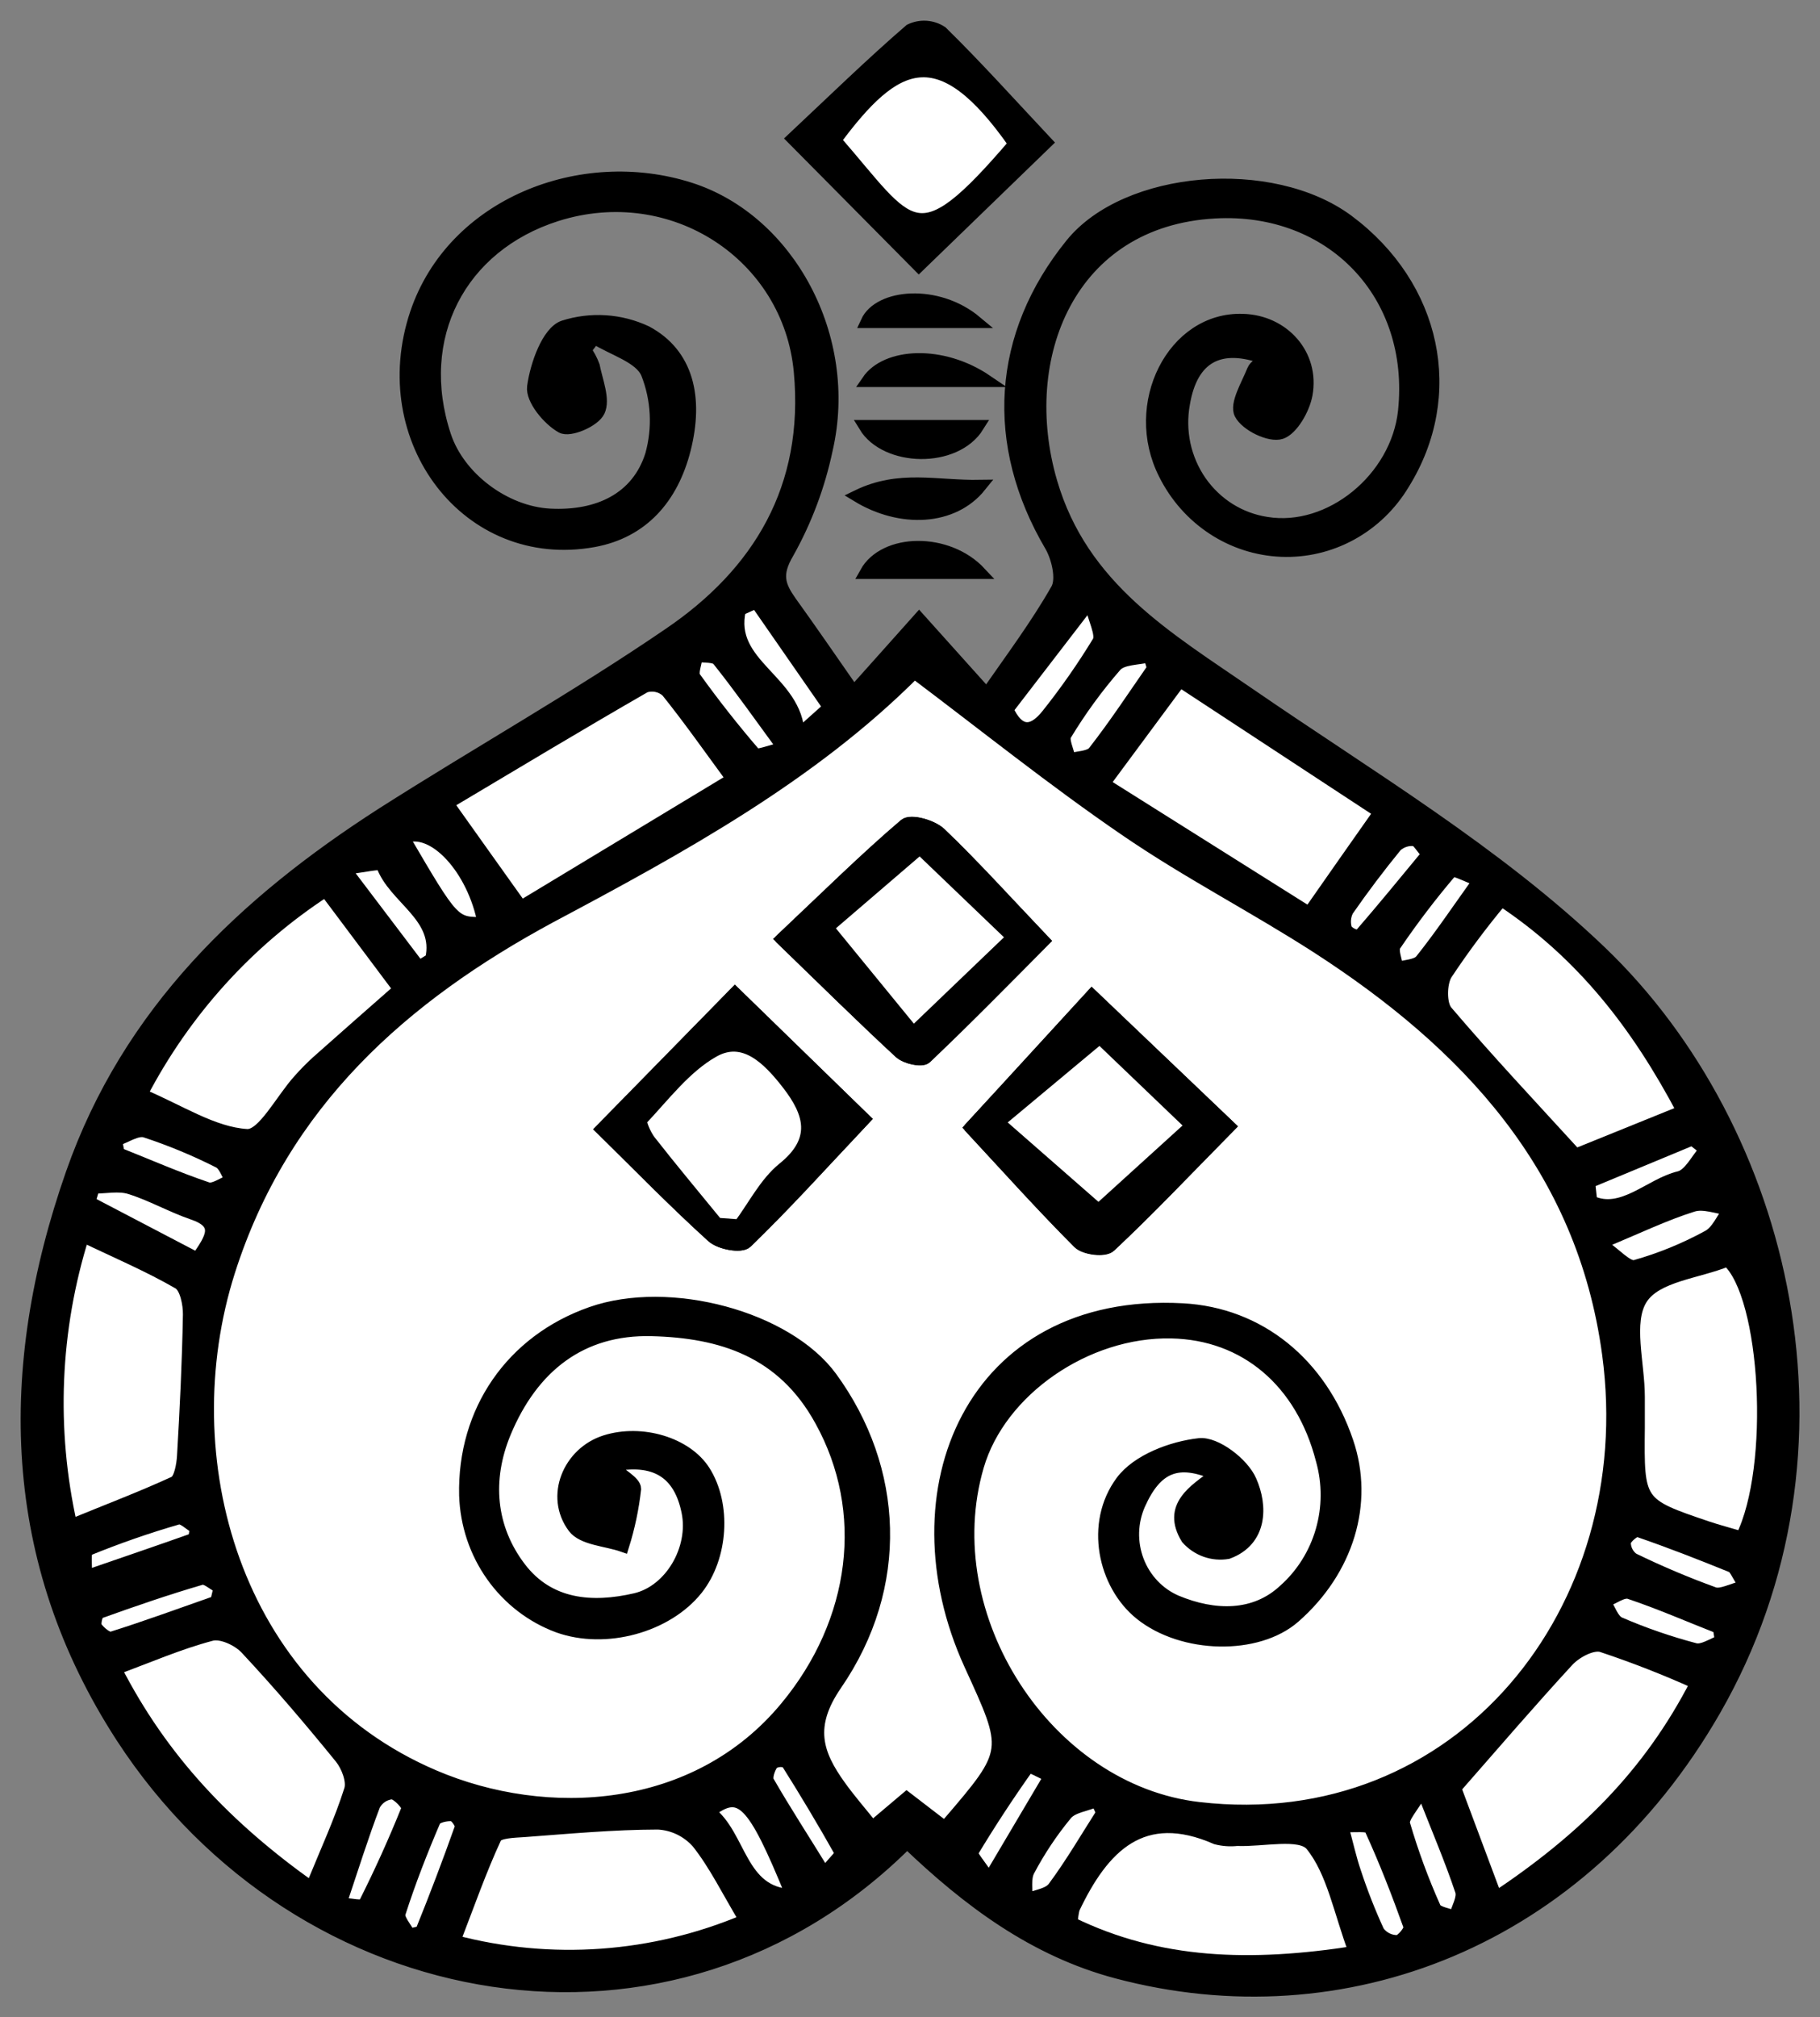 <?xml version="1.0" encoding="UTF-8"?> <svg xmlns="http://www.w3.org/2000/svg" width="74" height="82" viewBox="0 0 74 82" fill="none"><rect x="0" y="0" width="74" height="82" fill="#808080" stroke="none"/> <path d="M34.712 28.132C35.682 27.051 36.476 26.157 37.37 25.157L40.12 28.22C41.152 26.736 42.156 25.394 42.974 23.953C43.205 23.543 43.008 22.677 42.723 22.186C40.289 18.049 40.564 13.626 43.562 9.927C45.797 7.168 51.7 6.67 54.805 8.973C58.37 11.627 59.309 16.06 57.06 19.671C56.541 20.535 55.807 21.242 54.934 21.719C54.062 22.196 53.081 22.426 52.093 22.385C51.105 22.344 50.145 22.034 49.313 21.486C48.48 20.938 47.804 20.173 47.354 19.268C45.917 16.442 47.698 12.909 50.535 13.008C52.182 13.054 53.413 14.421 53.117 16.039C53.007 16.633 52.536 17.452 52.085 17.601C51.635 17.749 50.672 17.283 50.435 16.82C50.232 16.428 50.717 15.64 50.951 15.053C51.026 14.866 51.277 14.749 51.47 14.584C49.596 13.877 48.451 14.506 48.131 16.417C48.032 16.963 48.041 17.525 48.157 18.067C48.274 18.61 48.496 19.123 48.81 19.576C49.125 20.028 49.525 20.41 49.986 20.7C50.448 20.989 50.962 21.18 51.498 21.261C54.069 21.681 56.796 19.466 57.092 16.717C57.593 11.952 54.131 8.366 49.393 8.631C43.486 8.956 41.255 14.523 42.74 19.6C44.002 23.914 47.478 25.927 50.8 28.216C55.668 31.566 60.825 34.625 65.075 38.688C72.639 45.93 75.789 58.945 69.72 69.515C64.308 78.933 54.612 82.625 45.412 80.18C42.046 79.287 39.357 77.269 36.882 74.899C27.313 84.462 12.185 81.735 4.958 70.617C0.313 63.46 0.134 55.663 2.922 47.703C5.226 41.122 9.94 36.681 15.509 33.099C19.384 30.626 23.417 28.361 27.2 25.775C30.848 23.302 32.962 19.833 32.525 15.106C32.089 10.38 27.368 7.249 22.627 8.747C18.69 10.002 16.771 13.718 18.092 17.714C18.655 19.423 20.519 20.826 22.355 20.925C24.325 21.027 25.921 20.268 26.481 18.494C26.785 17.402 26.726 16.237 26.312 15.184C26.034 14.509 24.913 14.206 24.17 13.732L23.792 14.23C23.936 14.428 24.052 14.646 24.136 14.877C24.26 15.495 24.569 16.24 24.349 16.71C24.16 17.116 23.166 17.54 22.84 17.36C22.297 17.06 21.612 16.23 21.681 15.721C21.802 14.827 22.276 13.499 22.912 13.276C24.021 12.92 25.22 12.996 26.278 13.492C27.949 14.386 28.369 16.159 27.836 18.268C27.33 20.254 26.116 21.631 24.136 21.992C19.023 22.917 15.197 17.88 16.916 12.746C18.415 8.292 23.637 6.26 28.042 7.663C32.058 8.938 34.657 13.711 33.612 18.261C33.301 19.743 32.767 21.166 32.03 22.479C31.511 23.355 31.686 23.818 32.144 24.468C32.976 25.623 33.777 26.789 34.712 28.132ZM37.177 27.337C32.996 31.53 27.712 34.431 22.393 37.292C16.393 40.525 11.501 44.838 9.328 51.71C6.921 59.234 9.493 68.727 17.658 72.217C22.245 74.178 28.317 73.839 31.982 69.423C34.88 65.915 35.42 61.439 33.395 57.765C31.827 54.938 29.324 54.158 26.519 54.087C23.624 54.009 21.63 55.567 20.529 58.231C19.728 60.163 19.91 62.117 21.131 63.739C22.31 65.293 24.071 65.431 25.834 65.021C27.285 64.686 28.262 62.965 27.956 61.467C27.633 59.867 26.629 59.224 24.841 59.598C25.226 59.952 25.824 60.255 25.814 60.535C25.726 61.322 25.563 62.098 25.326 62.852C24.638 62.612 23.692 62.584 23.325 62.096C22.383 60.835 23.125 59.068 24.61 58.599C26.096 58.129 27.908 58.683 28.626 59.814C29.489 61.17 29.355 63.311 28.327 64.608C27.11 66.141 24.617 66.819 22.695 66.134C21.618 65.736 20.681 65.015 20.006 64.064C19.332 63.113 18.951 61.975 18.913 60.799C18.834 57.369 20.804 54.511 24.04 53.381C27.217 52.268 31.999 53.557 33.791 56.009C36.496 59.718 36.734 64.488 33.983 68.487C32.824 70.172 33.185 71.288 34.141 72.617C34.544 73.178 35.001 73.701 35.465 74.281L36.861 73.101L38.322 74.224C38.446 74.178 38.515 74.171 38.549 74.136C41.1 71.165 41.049 71.189 39.436 67.66C36.245 60.672 39.481 52.769 48.083 53.239C51.178 53.409 53.694 55.43 54.778 58.63C55.62 61.103 54.778 63.841 52.625 65.742C51.123 67.059 48.087 66.999 46.368 65.618C44.879 64.421 44.336 61.937 45.604 60.231C46.244 59.372 47.643 58.846 48.757 58.722C49.421 58.648 50.535 59.496 50.841 60.206C51.284 61.223 51.288 62.626 49.919 63.135C49.617 63.187 49.306 63.16 49.016 63.057C48.726 62.954 48.465 62.778 48.259 62.545C47.471 61.252 48.554 60.598 49.445 59.948C47.898 59.259 46.993 59.62 46.319 61.156C46.16 61.516 46.073 61.905 46.062 62.3C46.052 62.696 46.118 63.089 46.259 63.457C46.399 63.825 46.609 64.161 46.878 64.444C47.146 64.728 47.467 64.953 47.822 65.106C49.362 65.749 51.006 65.784 52.213 64.657C52.935 64.017 53.463 63.178 53.735 62.239C54.007 61.299 54.011 60.3 53.746 59.358C52.928 56.179 50.628 54.228 47.623 54.168C44.164 54.094 40.653 56.521 39.752 59.605C37.965 65.721 42.565 72.8 48.743 73.514C59.337 74.74 66.784 65.463 65.388 55.066C64.356 47.442 59.605 42.425 53.547 38.515C50.992 36.868 48.276 35.476 45.769 33.756C42.84 31.735 40.065 29.509 37.177 27.337ZM29.782 31.672C28.822 30.364 28.004 29.199 27.12 28.093C27 27.988 26.855 27.916 26.7 27.884C26.545 27.851 26.384 27.86 26.233 27.909C23.617 29.414 21.028 30.972 18.191 32.657C19.271 34.169 20.161 35.423 21.186 36.861L29.782 31.672ZM61.045 36.589C60.243 37.545 59.492 38.545 58.797 39.585C58.573 39.959 58.56 40.797 58.814 41.097C60.485 43.061 62.252 44.941 64.064 46.923L68.427 45.156C66.574 41.662 64.326 38.762 61.045 36.589ZM5.741 44.496C7.32 45.16 8.654 46.061 10.036 46.153C10.693 46.198 11.445 44.704 12.161 43.916C12.392 43.655 12.636 43.406 12.893 43.171C14 42.185 15.114 41.21 16.238 40.221L13.237 36.208C10.084 38.259 7.501 41.114 5.741 44.496V44.496ZM56.101 33.014L47.984 27.68L44.889 31.859L53.237 37.112C54.21 35.71 55.101 34.445 56.101 33.014ZM68.974 68.416C67.717 67.848 66.433 67.346 65.127 66.911C64.742 66.802 64.075 67.159 63.751 67.508C62.235 69.137 60.788 70.84 59.168 72.687C59.629 73.927 60.2 75.45 60.832 77.135C64.363 74.782 67.042 72.171 68.974 68.416ZM12.666 76.736C13.275 75.245 13.838 74.03 14.241 72.761C14.358 72.408 14.124 71.79 13.856 71.458C12.618 69.935 11.346 68.441 10.008 67.01C9.682 66.657 9.001 66.346 8.592 66.455C7.289 66.809 6.034 67.346 4.696 67.84C6.601 71.567 9.252 74.312 12.666 76.736ZM2.891 62.004C4.411 61.379 5.779 60.863 7.1 60.238C7.327 60.128 7.443 59.559 7.443 59.178C7.557 57.267 7.65 55.348 7.684 53.43C7.684 52.992 7.553 52.317 7.265 52.148C6.065 51.441 4.779 50.908 3.373 50.233C2.177 54.039 2.011 58.108 2.891 62.004V62.004ZM70.814 62.502C72.24 59.648 71.845 52.653 70.246 51.233C69.032 51.72 67.324 51.879 66.743 52.794C66.162 53.709 66.622 55.426 66.633 56.786C66.633 57.2 66.633 57.609 66.633 58.023C66.598 61.114 66.609 61.135 69.414 62.085C69.84 62.23 70.281 62.343 70.814 62.502ZM30.304 78.046C29.572 76.821 29.063 75.771 28.358 74.867C27.937 74.415 27.361 74.151 26.753 74.129C24.941 74.129 23.129 74.302 21.32 74.436C20.911 74.464 20.251 74.475 20.144 74.708C19.529 76.033 19.044 77.425 18.47 78.912C22.401 79.947 26.553 79.647 30.304 78.057V78.046ZM55.087 79.343C54.465 77.683 54.2 76.082 53.323 74.998C52.88 74.447 51.343 74.825 50.297 74.779C50.014 74.809 49.728 74.789 49.452 74.719C46.45 73.404 44.848 75.047 43.651 77.573C43.605 77.767 43.578 77.964 43.569 78.163C47.121 79.908 50.855 80.011 55.087 79.354V79.343ZM30.748 24.482L30.081 24.783C29.551 27.047 32.401 27.648 32.467 29.873L33.715 28.757L30.748 24.482ZM65.051 50.54C65.697 50.982 66.162 51.547 66.468 51.469C67.499 51.178 68.495 50.771 69.438 50.254C69.809 50.056 70.016 49.547 70.298 49.159C69.799 49.099 69.266 48.873 68.816 49.011C67.702 49.367 66.619 49.89 65.051 50.54V50.54ZM40.956 28.838C41.382 29.764 41.939 29.898 42.579 29.036C43.326 28.096 44.015 27.109 44.642 26.079C44.81 25.782 44.473 25.185 44.298 24.461L40.956 28.838ZM16.651 78.651C16.954 78.555 17.129 78.555 17.156 78.488C17.706 77.075 18.25 75.697 18.752 74.288C18.793 74.168 18.539 73.797 18.408 73.779C18.167 73.754 17.748 73.846 17.679 74.012C17.153 75.242 16.665 76.485 16.256 77.767C16.166 78.015 16.514 78.368 16.651 78.658V78.651ZM8.018 51.166C8.609 50.321 9.001 49.731 7.822 49.328C6.959 49.032 6.151 48.565 5.284 48.297C4.83 48.156 4.301 48.272 3.806 48.272L3.627 48.869L8.018 51.166ZM46.887 27.167L46.742 26.673C46.278 26.793 45.653 26.761 45.367 27.065C44.608 27.936 43.925 28.873 43.325 29.866C43.191 30.075 43.428 30.53 43.493 30.873C43.837 30.774 44.305 30.788 44.483 30.559C45.353 29.464 46.096 28.305 46.887 27.167ZM54.575 74.224C54.788 75.008 54.919 75.57 55.094 76.107C55.365 76.933 55.683 77.743 56.046 78.531C56.138 78.652 56.255 78.75 56.39 78.817C56.525 78.883 56.674 78.916 56.823 78.912C57.012 78.912 57.363 78.446 57.315 78.315C56.834 76.966 56.314 75.627 55.716 74.326C55.644 74.168 55.066 74.256 54.575 74.224V74.224ZM70.958 64.481C70.645 64.018 70.562 63.746 70.401 63.679C69.142 63.166 67.874 62.672 66.588 62.23C66.461 62.188 66.069 62.509 66.045 62.697C66.043 62.83 66.074 62.962 66.134 63.08C66.194 63.198 66.281 63.3 66.388 63.375C67.458 63.895 68.553 64.359 69.668 64.763C69.978 64.869 70.394 64.618 70.958 64.481ZM32.195 77.043C30.614 73.157 30.112 72.673 28.84 73.648C30.149 74.627 30.067 76.955 32.195 77.043ZM13.842 77.397C14.248 77.418 14.757 77.545 14.815 77.432C15.45 76.158 16.036 74.862 16.572 73.546C16.617 73.429 16.194 72.956 15.95 72.917C15.799 72.927 15.652 72.976 15.524 73.06C15.396 73.143 15.291 73.258 15.217 73.394C14.732 74.641 14.327 75.941 13.842 77.386V77.397ZM8.795 65.113L8.936 64.541C8.681 64.41 8.385 64.117 8.186 64.187C6.787 64.597 5.408 65.071 4.033 65.565C3.926 65.604 3.826 66.039 3.905 66.155C4.046 66.364 4.38 66.639 4.545 66.586C5.972 66.127 7.382 65.608 8.795 65.113ZM57.831 72.761C57.449 73.447 57.005 73.885 57.085 74.175C57.425 75.336 57.843 76.472 58.336 77.573C58.429 77.782 58.876 77.828 59.158 77.948C59.251 77.594 59.502 77.167 59.412 76.888C58.996 75.62 58.477 74.408 57.831 72.761V72.761ZM7.976 62.117C7.749 61.986 7.44 61.661 7.241 61.721C5.995 62.082 4.768 62.509 3.565 63C3.421 63.06 3.51 63.707 3.489 64.085C4.947 63.583 6.409 63.085 7.863 62.569C7.921 62.555 7.918 62.371 7.976 62.117ZM17.033 39.299L17.535 38.988C17.937 37.222 16.008 36.515 15.534 35.141C15.503 35.045 14.732 35.218 14.004 35.303L17.033 39.299ZM4.717 46.35L4.817 46.877C6.02 47.361 7.223 47.88 8.43 48.29C8.691 48.382 9.077 48.085 9.407 47.968C9.242 47.711 9.132 47.333 8.898 47.219C7.935 46.732 6.939 46.319 5.917 45.983C5.583 45.884 5.126 46.22 4.717 46.35ZM31.879 30.414C30.878 29.072 30.067 27.92 29.194 26.825C29.053 26.644 28.623 26.704 28.327 26.655C28.293 26.955 28.117 27.362 28.245 27.542C29.011 28.602 29.826 29.661 30.682 30.637C30.782 30.753 31.257 30.541 31.862 30.414H31.879ZM40.23 76.393L42.716 72.203C42.407 72.069 41.867 71.762 41.822 71.825C41.018 72.949 40.26 74.105 39.55 75.294C39.467 75.404 39.821 75.778 40.213 76.393H40.23ZM69.978 66.71C69.951 66.533 69.919 66.356 69.892 66.18C68.682 65.692 67.485 65.166 66.251 64.767C65.983 64.675 65.581 64.989 65.24 65.12C65.439 65.424 65.584 65.88 65.849 65.996C66.845 66.427 67.871 66.781 68.919 67.056C69.225 67.112 69.624 66.823 69.978 66.71ZM44.82 73.705L44.59 73.207C44.171 73.383 43.624 73.443 43.356 73.754C42.769 74.463 42.255 75.233 41.822 76.05C41.654 76.368 41.747 76.835 41.723 77.234C42.104 77.079 42.627 77.029 42.84 76.743C43.559 75.764 44.167 74.715 44.82 73.694V73.705ZM69.342 46.739L68.795 46.322L64.607 48.057L64.707 48.844C65.972 49.434 67.114 48.138 68.29 47.859C68.695 47.76 68.991 47.12 69.342 46.728V46.739ZM60.138 35.787C59.639 35.618 59.106 35.31 59.007 35.434C58.189 36.393 57.423 37.398 56.713 38.444C56.579 38.638 56.768 39.062 56.809 39.38C57.153 39.274 57.597 39.278 57.779 39.052C58.577 38.048 59.285 36.992 60.138 35.787ZM16.4 34.046C18.463 37.54 18.463 37.54 19.666 37.525C19.257 35.349 17.634 33.53 16.4 34.046ZM33.522 76.156C33.931 75.651 34.21 75.386 34.189 75.319C33.488 74.071 32.756 72.843 31.992 71.635C31.899 71.593 31.797 71.575 31.695 71.583C31.593 71.591 31.494 71.624 31.408 71.68C31.267 71.875 31.133 72.26 31.229 72.422C31.91 73.606 32.653 74.754 33.522 76.156ZM58.051 34.724C57.786 34.431 57.652 34.155 57.497 34.145C57.366 34.132 57.234 34.146 57.109 34.188C56.983 34.229 56.867 34.296 56.768 34.385C56.081 35.233 55.42 36.108 54.788 37.01C54.727 37.129 54.69 37.26 54.681 37.394C54.671 37.529 54.689 37.663 54.733 37.79C54.799 37.87 54.882 37.934 54.974 37.978C55.067 38.023 55.167 38.047 55.269 38.048C56.201 36.974 57.098 35.876 58.051 34.724Z" fill="black" stroke="black" stroke-width="0.5" stroke-miterlimit="10"></path> <path d="M42.544 5.787L37.359 10.807L32.236 5.635C33.904 4.07 35.413 2.597 37.005 1.222C37.208 1.123 37.431 1.079 37.655 1.093C37.879 1.107 38.095 1.18 38.284 1.304C39.718 2.71 41.062 4.208 42.544 5.787ZM41.251 5.847C38.191 1.47 36.393 2.402 33.955 5.702C37.074 9.281 37.205 10.577 41.251 5.847Z" fill="black" stroke="black" stroke-width="0.5" stroke-miterlimit="10"></path> <path d="M39.852 23.285H35.203C35.963 21.914 38.525 21.864 39.852 23.285Z" fill="black" stroke="black" stroke-width="0.5" stroke-miterlimit="10"></path> <path d="M40.121 15.484H35.283C36.033 14.386 38.292 14.241 40.121 15.484Z" fill="black" stroke="black" stroke-width="0.5" stroke-miterlimit="10"></path> <path d="M39.684 13.085H35.242C35.744 11.99 38.103 11.764 39.684 13.085Z" fill="black" stroke="black" stroke-width="0.5" stroke-miterlimit="10"></path> <path d="M39.766 17.321C38.838 18.812 36.018 18.734 35.162 17.321H39.766Z" fill="black" stroke="black" stroke-width="0.5" stroke-miterlimit="10"></path> <path d="M34.863 20.162C36.582 19.328 38.068 19.787 39.856 19.756C38.748 21.137 36.62 21.229 34.863 20.162Z" fill="black" stroke="black" stroke-width="0.5" stroke-miterlimit="10"></path> <path d="M37.178 27.337C40.066 29.51 42.841 31.742 45.773 33.745C48.28 35.466 50.996 36.858 53.551 38.504C59.609 42.415 64.368 47.431 65.392 55.055C66.788 65.452 59.341 74.729 48.748 73.503C42.559 72.797 37.969 65.71 39.757 59.595C40.657 56.511 44.168 54.084 47.627 54.158C50.632 54.218 52.932 56.161 53.75 59.347C54.015 60.289 54.011 61.289 53.739 62.228C53.467 63.167 52.939 64.007 52.217 64.647C51.01 65.774 49.367 65.738 47.826 65.095C47.471 64.942 47.15 64.717 46.882 64.434C46.613 64.151 46.403 63.815 46.263 63.447C46.123 63.078 46.056 62.685 46.066 62.29C46.077 61.895 46.164 61.506 46.324 61.146C47.011 59.609 47.902 59.249 49.449 59.938C48.559 60.587 47.475 61.241 48.263 62.534C48.469 62.767 48.73 62.943 49.02 63.047C49.31 63.15 49.621 63.176 49.923 63.124C51.299 62.615 51.299 61.213 50.845 60.195C50.539 59.489 49.425 58.637 48.761 58.712C47.647 58.835 46.248 59.362 45.608 60.22C44.34 61.926 44.883 64.41 46.372 65.608C48.091 66.989 51.127 67.049 52.629 65.731C54.795 63.831 55.624 61.1 54.782 58.62C53.699 55.419 51.196 53.398 48.087 53.229C39.492 52.759 36.25 60.648 39.44 67.65C41.053 71.182 41.104 71.154 38.553 74.125C38.519 74.16 38.45 74.168 38.326 74.213L36.865 73.09L35.469 74.27C35.005 73.691 34.548 73.168 34.145 72.606C33.19 71.278 32.829 70.161 33.987 68.476C36.738 64.477 36.501 59.708 33.795 55.998C32.003 53.547 27.221 52.257 24.044 53.37C20.808 54.504 18.838 57.362 18.918 60.789C18.956 61.965 19.336 63.102 20.011 64.053C20.685 65.004 21.622 65.726 22.7 66.123C24.622 66.809 27.114 66.123 28.331 64.597C29.363 63.301 29.494 61.16 28.631 59.803C27.912 58.673 26.093 58.122 24.615 58.588C23.136 59.054 22.387 60.824 23.329 62.085C23.697 62.573 24.646 62.601 25.33 62.841C25.567 62.087 25.73 61.311 25.818 60.524C25.818 60.245 25.23 59.941 24.845 59.588C26.633 59.213 27.637 59.856 27.96 61.457C28.266 62.955 27.272 64.675 25.839 65.011C24.075 65.42 22.314 65.283 21.135 63.728C19.911 62.117 19.729 60.164 20.53 58.231C21.644 55.557 23.624 53.992 26.499 54.066C29.318 54.137 31.821 54.91 33.375 57.744C35.414 61.428 34.861 65.904 31.962 69.402C28.307 73.818 22.225 74.157 17.639 72.196C9.473 68.706 6.915 59.213 9.308 51.688C11.494 44.817 16.387 40.504 22.373 37.271C27.712 34.431 32.997 31.53 37.178 27.337ZM35.136 45.492L29.882 40.38L24.467 45.902C25.983 47.393 27.431 48.88 28.964 50.268C29.273 50.547 30.136 50.706 30.339 50.494C31.911 48.986 33.368 47.368 35.136 45.492ZM39.468 45.845C40.919 47.407 42.349 49.004 43.858 50.516C44.113 50.766 44.917 50.869 45.134 50.653C46.726 49.163 48.228 47.573 49.978 45.796L44.395 40.472C42.813 42.192 41.228 43.934 39.468 45.838V45.845ZM31.794 38.179C33.533 39.857 35.05 41.359 36.607 42.793C36.838 43.005 37.467 43.146 37.639 43.001C39.282 41.44 40.871 39.822 42.432 38.246C40.881 36.617 39.605 35.201 38.233 33.887C37.89 33.572 37.04 33.332 36.807 33.533C35.18 34.915 33.664 36.398 31.794 38.172V38.179Z" fill="white" stroke="black" stroke-width="0.5" stroke-miterlimit="10"></path> <path d="M29.782 31.671L21.186 36.861C20.155 35.423 19.271 34.169 18.191 32.657C21.021 30.972 23.61 29.414 26.227 27.909C26.378 27.86 26.538 27.851 26.693 27.883C26.848 27.915 26.993 27.987 27.114 28.093C28.004 29.198 28.822 30.364 29.782 31.671Z" fill="white" stroke="black" stroke-width="0.5" stroke-miterlimit="10"></path> <path d="M61.046 36.589C64.326 38.762 66.575 41.662 68.428 45.174L64.065 46.94C62.256 44.959 60.486 43.079 58.815 41.115C58.56 40.815 58.574 39.977 58.798 39.603C59.492 38.556 60.243 37.55 61.046 36.589V36.589Z" fill="white" stroke="black" stroke-width="0.5" stroke-miterlimit="10"></path> <path d="M5.742 44.495C7.502 41.114 10.084 38.259 13.238 36.208L16.239 40.214C15.115 41.203 14.001 42.178 12.894 43.164C12.637 43.399 12.393 43.647 12.161 43.909C11.446 44.697 10.693 46.191 10.037 46.145C8.654 46.06 7.32 45.16 5.742 44.495Z" fill="white" stroke="black" stroke-width="0.5" stroke-miterlimit="10"></path> <path d="M56.101 33.014C55.101 34.427 54.21 35.71 53.227 37.112L44.879 31.859L47.973 27.68L56.101 33.014Z" fill="white" stroke="black" stroke-width="0.5" stroke-miterlimit="10"></path> <path d="M68.973 68.416C67.041 72.171 64.363 74.775 60.828 77.135C60.196 75.45 59.625 73.927 59.164 72.687C60.783 70.839 62.231 69.154 63.747 67.508C64.074 67.155 64.741 66.801 65.123 66.911C66.43 67.346 67.715 67.848 68.973 68.416V68.416Z" fill="white" stroke="black" stroke-width="0.5" stroke-miterlimit="10"></path> <path d="M12.665 76.736C9.251 74.312 6.6 71.567 4.695 67.84C6.033 67.346 7.288 66.798 8.591 66.455C9 66.346 9.681 66.66 10.007 67.01C11.345 68.441 12.617 69.935 13.855 71.458C14.123 71.79 14.357 72.401 14.24 72.761C13.838 74.029 13.274 75.245 12.665 76.736Z" fill="white" stroke="black" stroke-width="0.5" stroke-miterlimit="10"></path> <path d="M2.891 62.004C2.015 58.112 2.182 54.049 3.376 50.247C4.782 50.922 6.068 51.466 7.268 52.162C7.557 52.331 7.694 53.006 7.687 53.444C7.653 55.362 7.56 57.281 7.447 59.192C7.426 59.545 7.326 60.128 7.103 60.252C5.779 60.863 4.411 61.379 2.891 62.004Z" fill="white" stroke="black" stroke-width="0.5" stroke-miterlimit="10"></path> <path d="M70.813 62.502C70.28 62.343 69.84 62.23 69.41 62.085C66.604 61.135 66.594 61.114 66.628 58.022C66.628 57.609 66.628 57.199 66.628 56.786C66.628 55.426 66.133 53.744 66.738 52.794C67.343 51.844 69.028 51.734 70.242 51.232C71.844 52.653 72.239 59.644 70.813 62.502Z" fill="white" stroke="black" stroke-width="0.5" stroke-miterlimit="10"></path> <path d="M30.305 78.057C26.553 79.644 22.401 79.942 18.471 78.905C19.045 77.418 19.53 76.026 20.145 74.701C20.252 74.468 20.912 74.457 21.321 74.429C23.13 74.295 24.942 74.125 26.753 74.122C27.367 74.153 27.944 74.431 28.359 74.895C29.064 75.782 29.573 76.831 30.305 78.057Z" fill="white" stroke="black" stroke-width="0.5" stroke-miterlimit="10"></path> <path d="M55.086 79.353C50.854 80.011 47.12 79.908 43.568 78.174C43.577 77.975 43.605 77.777 43.651 77.584C44.847 75.058 46.45 73.415 49.451 74.729C49.728 74.8 50.014 74.82 50.297 74.789C51.328 74.835 52.879 74.457 53.323 75.008C54.199 76.093 54.464 77.693 55.086 79.353Z" fill="white" stroke="black" stroke-width="0.5" stroke-miterlimit="10"></path> <path d="M30.748 24.482L33.715 28.757L32.467 29.873C32.402 27.648 29.552 27.047 30.081 24.783L30.748 24.482Z" fill="white" stroke="black" stroke-width="0.5" stroke-miterlimit="10"></path> <path d="M65.051 50.54C66.619 49.89 67.691 49.367 68.833 49.011C69.269 48.873 69.816 49.099 70.315 49.159C70.033 49.533 69.826 50.056 69.455 50.254C68.512 50.771 67.516 51.178 66.484 51.469C66.161 51.547 65.697 50.982 65.051 50.54Z" fill="white" stroke="black" stroke-width="0.5" stroke-miterlimit="10"></path> <path d="M40.955 28.838L44.321 24.461C44.483 25.168 44.82 25.782 44.665 26.079C44.039 27.108 43.35 28.096 42.602 29.036C41.938 29.884 41.381 29.764 40.955 28.838Z" fill="white" stroke="black" stroke-width="0.5" stroke-miterlimit="10"></path> <path d="M16.65 78.657C16.513 78.382 16.166 78.004 16.241 77.774C16.65 76.499 17.139 75.248 17.665 74.019C17.733 73.853 18.153 73.761 18.393 73.786C18.538 73.803 18.792 74.174 18.737 74.294C18.235 75.708 17.706 77.1 17.142 78.495C17.128 78.562 16.953 78.562 16.65 78.657Z" fill="white" stroke="black" stroke-width="0.5" stroke-miterlimit="10"></path> <path d="M8.018 51.166L3.627 48.869L3.806 48.272C4.301 48.272 4.837 48.156 5.284 48.297C6.151 48.566 6.959 49.032 7.822 49.329C9.001 49.724 8.609 50.314 8.018 51.166Z" fill="white" stroke="black" stroke-width="0.5" stroke-miterlimit="10"></path> <path d="M46.887 27.167C46.096 28.305 45.336 29.464 44.48 30.559C44.301 30.789 43.827 30.774 43.49 30.873C43.425 30.52 43.188 30.075 43.322 29.866C43.922 28.873 44.605 27.936 45.364 27.065C45.636 26.761 46.261 26.793 46.739 26.673L46.887 27.167Z" fill="white" stroke="black" stroke-width="0.5" stroke-miterlimit="10"></path> <path d="M54.574 74.224C55.066 74.256 55.644 74.168 55.716 74.327C56.314 75.627 56.833 76.966 57.315 78.315C57.363 78.446 57.012 78.894 56.823 78.912C56.673 78.916 56.525 78.883 56.39 78.817C56.255 78.751 56.137 78.652 56.046 78.531C55.682 77.743 55.364 76.933 55.093 76.107C54.908 75.57 54.787 75.008 54.574 74.224Z" fill="white" stroke="black" stroke-width="0.5" stroke-miterlimit="10"></path> <path d="M70.958 64.481C70.394 64.618 69.978 64.869 69.683 64.763C68.567 64.359 67.472 63.895 66.403 63.375C66.295 63.3 66.208 63.198 66.148 63.08C66.088 62.962 66.057 62.83 66.059 62.697C66.083 62.51 66.475 62.188 66.602 62.23C67.888 62.672 69.156 63.167 70.415 63.679C70.563 63.746 70.645 64.018 70.958 64.481Z" fill="white" stroke="black" stroke-width="0.5" stroke-miterlimit="10"></path> <path d="M32.196 77.043C30.067 76.969 30.133 74.627 28.84 73.648C30.112 72.673 30.614 73.164 32.196 77.043Z" fill="white" stroke="black" stroke-width="0.5" stroke-miterlimit="10"></path> <path d="M13.842 77.386C14.327 75.941 14.732 74.641 15.217 73.369C15.291 73.233 15.396 73.118 15.524 73.035C15.652 72.952 15.798 72.903 15.949 72.892C16.194 72.931 16.616 73.404 16.572 73.521C16.04 74.847 15.454 76.142 14.815 77.407C14.753 77.534 14.248 77.407 13.842 77.386Z" fill="white" stroke="black" stroke-width="0.5" stroke-miterlimit="10"></path> <path d="M8.795 65.113C7.381 65.607 5.972 66.127 4.545 66.575C4.38 66.628 4.046 66.353 3.905 66.144C3.826 66.028 3.926 65.593 4.033 65.554C5.408 65.06 6.783 64.586 8.186 64.177C8.385 64.116 8.681 64.41 8.936 64.53L8.795 65.113Z" fill="white" stroke="black" stroke-width="0.5" stroke-miterlimit="10"></path> <path d="M57.831 72.761C58.478 74.407 58.997 75.619 59.413 76.866C59.509 77.16 59.252 77.573 59.159 77.926C58.877 77.806 58.43 77.76 58.337 77.552C57.843 76.45 57.425 75.314 57.085 74.153C57.006 73.885 57.45 73.447 57.831 72.761Z" fill="white" stroke="black" stroke-width="0.5" stroke-miterlimit="10"></path> <path d="M7.976 62.117C7.918 62.365 7.921 62.548 7.863 62.569C6.408 63.085 4.947 63.583 3.489 64.085C3.51 63.711 3.42 63.06 3.565 63.001C4.768 62.509 5.994 62.082 7.24 61.722C7.44 61.669 7.749 61.994 7.976 62.117Z" fill="white" stroke="black" stroke-width="0.5" stroke-miterlimit="10"></path> <path d="M17.033 39.306L14.004 35.31C14.733 35.226 15.503 35.053 15.534 35.148C16.008 36.522 17.941 37.243 17.535 38.995L17.033 39.306Z" fill="white" stroke="black" stroke-width="0.5" stroke-miterlimit="10"></path> <path d="M4.717 46.35C5.119 46.216 5.583 45.884 5.917 45.997C6.939 46.333 7.935 46.746 8.898 47.234C9.131 47.347 9.242 47.725 9.407 47.983C9.063 48.099 8.691 48.396 8.43 48.304C7.206 47.891 6.023 47.371 4.817 46.891L4.717 46.35Z" fill="white" stroke="black" stroke-width="0.5" stroke-miterlimit="10"></path> <path d="M31.862 30.414C31.243 30.541 30.782 30.767 30.683 30.636C29.826 29.643 29.012 28.608 28.245 27.541C28.118 27.361 28.293 26.955 28.327 26.655C28.623 26.704 29.053 26.655 29.194 26.824C30.067 27.919 30.879 29.071 31.862 30.414Z" fill="white" stroke="black" stroke-width="0.5" stroke-miterlimit="10"></path> <path d="M40.214 76.393C39.822 75.778 39.467 75.404 39.526 75.294C40.234 74.117 40.992 72.96 41.799 71.825C41.843 71.761 42.383 72.069 42.693 72.203L40.214 76.393Z" fill="white" stroke="black" stroke-width="0.5" stroke-miterlimit="10"></path> <path d="M69.978 66.71C69.634 66.834 69.225 67.123 68.919 67.042C67.872 66.767 66.845 66.413 65.849 65.982C65.574 65.865 65.44 65.41 65.24 65.106C65.584 64.979 65.983 64.664 66.251 64.753C67.485 65.166 68.682 65.692 69.892 66.166C69.92 66.357 69.951 66.523 69.978 66.71Z" fill="white" stroke="black" stroke-width="0.5" stroke-miterlimit="10"></path> <path d="M44.821 73.694C44.168 74.715 43.559 75.764 42.84 76.732C42.627 77.018 42.105 77.068 41.723 77.223C41.747 76.824 41.654 76.358 41.823 76.04C42.255 75.222 42.769 74.452 43.356 73.743C43.624 73.433 44.171 73.39 44.591 73.196L44.821 73.694Z" fill="white" stroke="black" stroke-width="0.5" stroke-miterlimit="10"></path> <path d="M69.342 46.728C68.998 47.12 68.695 47.76 68.276 47.859C67.097 48.138 65.959 49.434 64.693 48.844L64.607 48.057L68.809 46.312L69.342 46.728Z" fill="white" stroke="black" stroke-width="0.5" stroke-miterlimit="10"></path> <path d="M60.138 35.787C59.275 36.992 58.567 38.048 57.779 39.034C57.597 39.26 57.14 39.256 56.81 39.362C56.768 39.044 56.579 38.62 56.713 38.426C57.423 37.38 58.189 36.375 59.007 35.416C59.106 35.31 59.65 35.621 60.138 35.787Z" fill="white" stroke="black" stroke-width="0.5" stroke-miterlimit="10"></path> <path d="M16.4 34.045C17.635 33.53 19.258 35.349 19.667 37.525C18.446 37.539 18.446 37.539 16.4 34.045Z" fill="white" stroke="black" stroke-width="0.5" stroke-miterlimit="10"></path> <path d="M33.523 76.157C32.653 74.743 31.911 73.606 31.23 72.422C31.134 72.26 31.268 71.875 31.409 71.681C31.495 71.624 31.593 71.591 31.695 71.583C31.797 71.575 31.899 71.593 31.993 71.635C32.756 72.843 33.489 74.071 34.19 75.319C34.228 75.386 33.932 75.651 33.523 76.157Z" fill="white" stroke="black" stroke-width="0.5" stroke-miterlimit="10"></path> <path d="M58.05 34.724C57.098 35.876 56.2 36.974 55.269 38.048C55.167 38.047 55.066 38.023 54.974 37.979C54.881 37.934 54.799 37.87 54.732 37.791C54.688 37.663 54.671 37.529 54.68 37.394C54.69 37.26 54.726 37.129 54.787 37.01C55.413 36.108 56.073 35.233 56.768 34.385C56.867 34.296 56.983 34.229 57.108 34.188C57.233 34.146 57.366 34.132 57.497 34.145C57.651 34.155 57.785 34.431 58.05 34.724Z" fill="white" stroke="black" stroke-width="0.5" stroke-miterlimit="10"></path> <path d="M41.251 5.847C37.204 10.578 37.074 9.281 33.955 5.702C36.393 2.413 38.191 1.47 41.251 5.847Z" fill="white" stroke="black" stroke-width="0.5" stroke-miterlimit="10"></path> <path d="M35.136 45.492C33.368 47.368 31.91 48.986 30.353 50.494C30.136 50.706 29.273 50.547 28.978 50.268C27.444 48.88 25.997 47.392 24.48 45.902L29.882 40.38L35.136 45.492ZM29.153 49.731L30.075 49.798C30.659 49.014 31.106 48.071 31.855 47.477C33.286 46.326 32.959 45.223 32.041 44.04C31.264 43.04 30.264 42.019 29.015 42.712C27.881 43.347 27.011 44.506 26.083 45.492C25.993 45.584 26.23 46.121 26.427 46.364C27.31 47.505 28.238 48.615 29.153 49.752V49.731Z" fill="black" stroke="black" stroke-width="0.5" stroke-miterlimit="10"></path> <path d="M39.467 45.838C41.217 43.934 42.812 42.192 44.394 40.465L49.977 45.789C48.227 47.555 46.725 49.156 45.133 50.646C44.916 50.851 44.102 50.759 43.857 50.509C42.348 48.996 40.918 47.4 39.467 45.838ZM44.665 49.191L48.465 45.757L44.731 42.182L40.605 45.623L44.665 49.191Z" fill="black" stroke="black" stroke-width="0.5" stroke-miterlimit="10"></path> <path d="M31.793 38.172C33.67 36.405 35.18 34.897 36.792 33.526C37.026 33.325 37.892 33.565 38.219 33.879C39.594 35.194 40.867 36.61 42.417 38.239C40.856 39.807 39.268 41.418 37.624 42.994C37.469 43.142 36.84 42.994 36.593 42.786C35.039 41.348 33.533 39.86 31.793 38.172ZM33.639 37.705L37.136 41.98L41.169 38.094L37.387 34.469L33.639 37.705Z" fill="black" stroke="black" stroke-width="0.5" stroke-miterlimit="10"></path> <path d="M29.153 49.752C28.238 48.633 27.31 47.523 26.419 46.386C26.23 46.142 25.993 45.605 26.076 45.513C27.004 44.527 27.874 43.369 29.008 42.733C30.256 42.026 31.257 43.061 32.034 44.061C32.952 45.245 33.279 46.347 31.848 47.498C31.116 48.092 30.652 49.035 30.067 49.819L29.153 49.752Z" fill="white" stroke="black" stroke-width="0.5" stroke-miterlimit="10"></path> <path d="M44.666 49.191L40.588 45.623L44.714 42.182L48.448 45.757L44.666 49.191Z" fill="white" stroke="black" stroke-width="0.5" stroke-miterlimit="10"></path> <path d="M33.639 37.706L37.4 34.477L41.182 38.101L37.135 41.98L33.639 37.706Z" fill="white" stroke="black" stroke-width="0.5" stroke-miterlimit="10"></path> </svg> 